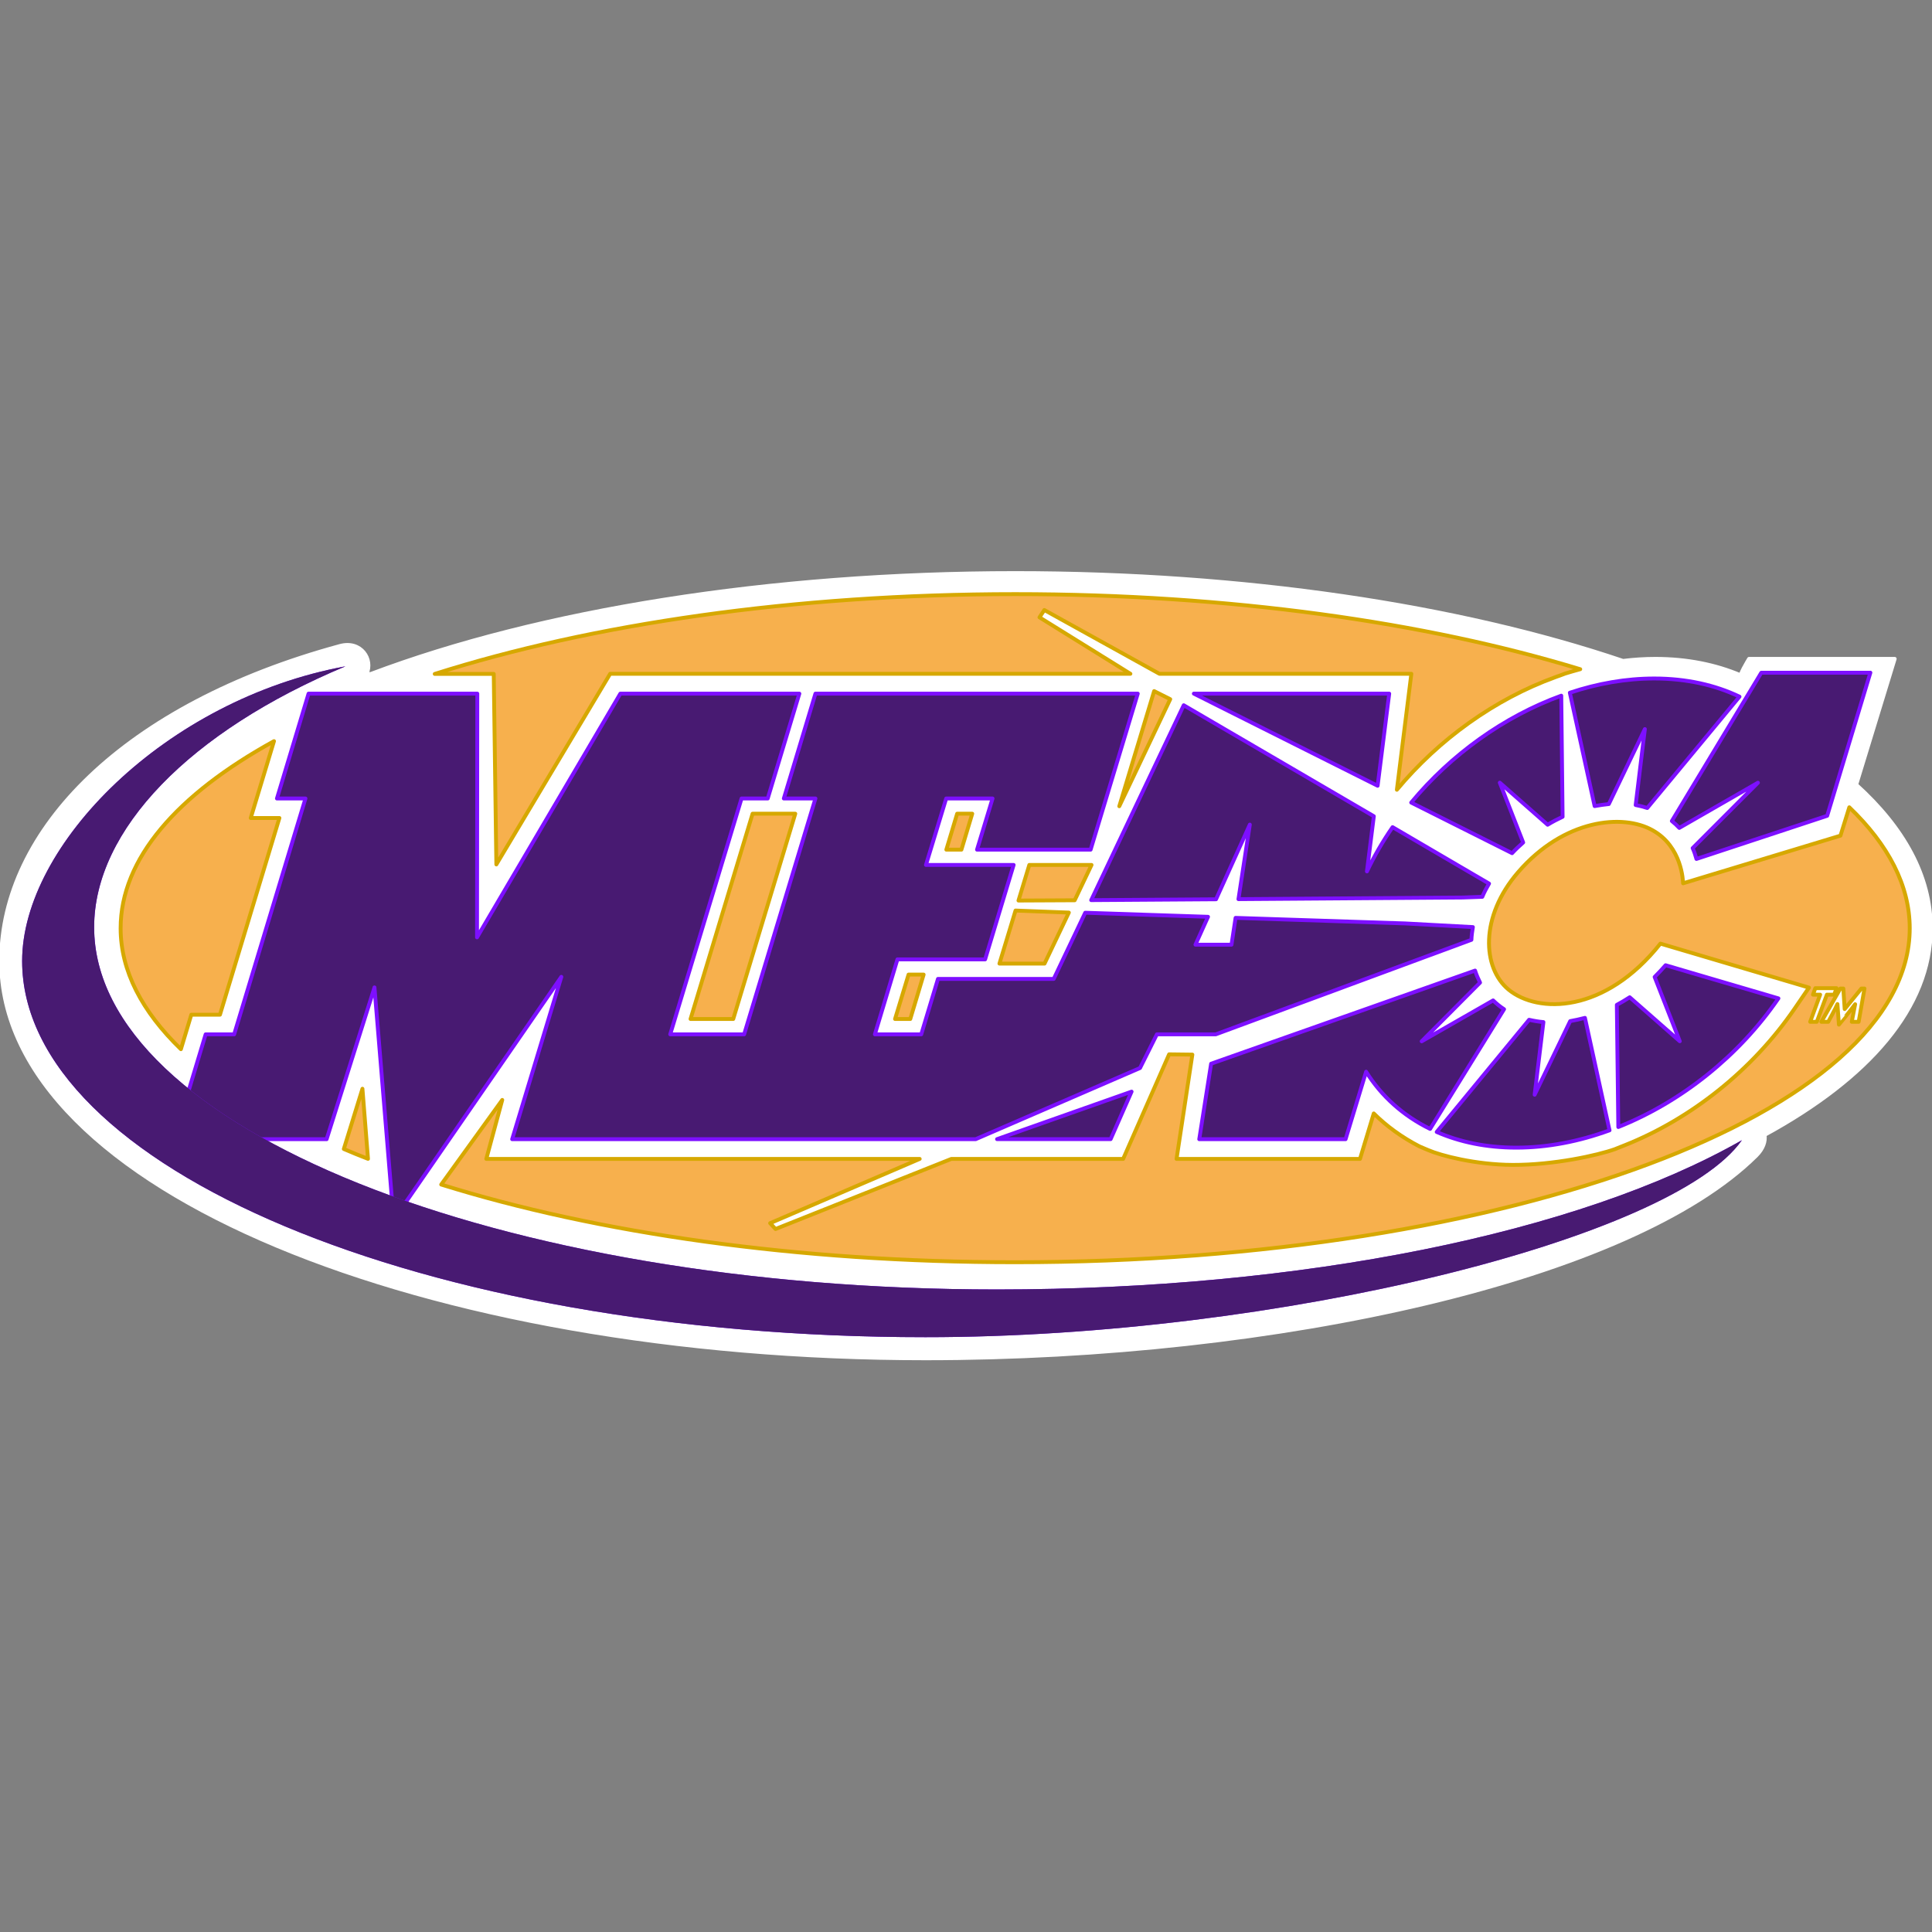 <?xml version="1.0" encoding="UTF-8" standalone="no"?>
<svg width="250px" height="250px" viewBox="0 0 250 250" version="1.1" xmlns="http://www.w3.org/2000/svg" xmlns:xlink="http://www.w3.org/1999/xlink">
    <rect x="0" y="0" width="250" height="250" fill="#808080" stroke="none"/>
    <!-- Generator: Sketch 50 (54983) - http://www.bohemiancoding.com/sketch -->
    <title>MAEC</title>
    <desc>Created with Sketch.</desc>
    <defs></defs>
    <g id="MAEC" stroke="none" stroke-width="1" fill="none" fill-rule="evenodd">
        <g id="Mid-Eastern_Athletic_Conference_logo" transform="translate(0, 74)">
            <path d="M131.355,0.155 C160.827,0.155 188.709,4.308 210.018,11.521 C211.4,11.348 212.8,11.256 214.2,11.256 C218.255,11.256 221.964,11.994 225.227,13.378 C225.336,13.078 225.491,12.75 225.627,12.486 C225.891,11.976 226.327,11.256 226.327,11.256 L245.173,11.256 L240.191,27.54 C246.364,33.123 249.836,39.361 249.836,46.119 C249.836,56.401 241.791,65.517 228.336,72.857 C228.473,73.695 228.145,74.642 227.273,75.516 C211.136,91.536 165.391,101.763 119.745,101.763 C55.4,101.763 0.155,80.07 0.155,50.353 C0.155,33.423 16.1,17.158 44,9.59 C46.727,8.852 48.318,11.338 47.427,13.214 L47.973,13.214 C69.8,4.973 99.664,0.155 131.355,0.155 Z" id="Shape" fill="#FFFFFF" fill-rule="nonzero"></path>
            <path d="M131.355,0.155 C160.827,0.155 188.709,4.308 210.018,11.521 C211.4,11.348 212.8,11.256 214.2,11.256 C218.255,11.256 221.964,11.994 225.227,13.378 C225.336,13.078 225.491,12.75 225.627,12.486 C225.891,11.976 226.327,11.256 226.327,11.256 L245.173,11.256 L240.191,27.54 C246.364,33.123 249.836,39.361 249.836,46.119 C249.836,56.401 241.791,65.517 228.336,72.857 C228.473,73.695 228.145,74.642 227.273,75.516 C211.136,91.536 165.391,101.763 119.745,101.763 C55.4,101.763 0.155,80.07 0.155,50.353 C0.155,33.423 16.1,17.158 44,9.59 C46.727,8.852 48.318,11.338 47.427,13.214 L47.973,13.214 C69.8,4.973 99.664,0.155 131.355,0.155 Z" id="Shape" stroke="#FFFFFF" stroke-width="0.5" stroke-linecap="round" stroke-linejoin="round"></path>
            <path d="M15.609,46.119 C15.609,37.139 22.918,28.806 35.455,21.903 L32.445,31.848 L36.155,31.848 L28.464,57.302 L24.755,57.302 L23.409,61.765 C18.373,56.892 15.609,51.619 15.609,46.119 Z M56.255,13.205 C76.482,6.776 102.7,2.878 131.355,2.878 C159.1,2.878 184.564,6.521 204.482,12.595 C203.836,12.768 203.173,12.959 202.527,13.16 L201.827,13.424 L201.509,13.533 L201.264,13.624 C193.464,16.448 186.209,21.648 180.755,28.196 L182.627,13.187 L150.027,13.187 L135.136,4.936 L134.509,5.883 L146.273,13.187 L146.045,13.187 L78.955,13.187 L64.227,37.858 L63.891,13.205 L56.255,13.205 Z M47.618,75.954 C46.536,75.535 45.5,75.116 44.491,74.679 L46.9,66.883 L47.618,75.954 Z M149.345,15.428 L151.427,16.475 L144.836,30.327 L149.345,15.428 Z M119.518,52.111 L117.791,57.858 L115.818,57.858 L117.564,52.111 L119.518,52.111 Z M102.909,31.292 L94.882,57.858 L89.355,57.858 L97.382,31.292 L102.909,31.292 Z M125.809,31.292 L124.409,35.946 L122.455,35.946 L123.855,31.292 L125.809,31.292 Z M131.791,42.53 L133.191,37.922 L141.245,37.922 L139.064,42.494 L131.791,42.53 Z M138.309,44.088 L135.164,50.69 L129.327,50.69 L131.409,43.824 L138.309,44.088 Z M239.3,30.463 C244.355,35.299 247.118,40.6 247.118,46.119 C247.118,69.998 195.3,89.332 131.355,89.332 C103.091,89.332 77.2,85.552 57.091,79.278 L64.991,68.331 L62.927,75.963 L119.009,75.963 L99.655,84.278 L100.355,85.033 L123.1,75.963 L123.273,75.963 L124.518,75.963 L126.318,75.963 L130.545,75.963 L145.336,75.963 L151.282,62.429 L154.291,62.466 L152.245,75.963 L175.982,75.963 L177.764,70.079 C179.445,71.746 181.418,73.176 183.655,74.332 L184.355,74.633 L184.809,74.824 C186.418,75.526 190.945,76.719 195.736,76.737 C201.055,76.755 206.7,75.507 208.955,74.706 L209.655,74.424 L209.936,74.314 L210.236,74.196 C218.909,70.744 226.809,64.406 232.191,56.564 L234.082,53.796 L214.855,48.104 C207.691,57.138 199.018,57.211 195.191,54.042 C191.836,51.255 191.445,44.643 196.445,38.86 C202.391,31.975 209.991,31.265 213.836,33.432 C217.682,35.572 217.773,40.035 217.791,40.299 L238.155,34.134 L239.3,30.463 Z M240.055,55.945 L239.618,58.222 L240.509,58.222 L241.264,53.914 L240.864,53.914 L238.7,56.574 L238.527,53.914 L238.145,53.914 L235.682,58.222 L236.573,58.222 C236.573,58.222 237.445,56.646 237.764,55.927 L237.955,58.586 C237.973,58.586 239.473,56.747 240.055,55.945 Z M235.091,58.222 L236.4,54.707 L237.345,54.707 L237.645,53.869 L234.9,53.869 L234.6,54.707 L235.527,54.707 L234.236,58.222 L235.091,58.222 Z" id="Shape" fill="#F7B04D" fill-rule="nonzero"></path>
            <path d="M15.609,46.119 C15.609,37.139 22.918,28.806 35.455,21.903 L32.445,31.848 L36.155,31.848 L28.464,57.302 L24.755,57.302 L23.409,61.765 C18.373,56.892 15.609,51.619 15.609,46.119 Z M56.255,13.205 C76.482,6.776 102.7,2.878 131.355,2.878 C159.1,2.878 184.564,6.521 204.482,12.595 C203.836,12.768 203.173,12.959 202.527,13.16 L201.827,13.424 L201.509,13.533 L201.264,13.624 C193.464,16.448 186.209,21.648 180.755,28.196 L182.627,13.187 L150.027,13.187 L135.136,4.936 L134.509,5.883 L146.273,13.187 L146.045,13.187 L78.955,13.187 L64.227,37.858 L63.891,13.205 L56.255,13.205 Z M47.618,75.954 C46.536,75.535 45.5,75.116 44.491,74.679 L46.9,66.883 L47.618,75.954 Z M149.345,15.428 L151.427,16.475 L144.836,30.327 L149.345,15.428 Z M119.518,52.111 L117.791,57.858 L115.818,57.858 L117.564,52.111 L119.518,52.111 Z M102.909,31.292 L94.882,57.858 L89.355,57.858 L97.382,31.292 L102.909,31.292 Z M125.809,31.292 L124.409,35.946 L122.455,35.946 L123.855,31.292 L125.809,31.292 Z M131.791,42.53 L133.191,37.922 L141.245,37.922 L139.064,42.494 L131.791,42.53 Z M138.309,44.088 L135.164,50.69 L129.327,50.69 L131.409,43.824 L138.309,44.088 Z M239.3,30.463 C244.355,35.299 247.118,40.6 247.118,46.119 C247.118,69.998 195.3,89.332 131.355,89.332 C103.091,89.332 77.2,85.552 57.091,79.278 L64.991,68.331 L62.927,75.963 L119.009,75.963 L99.655,84.278 L100.355,85.033 L123.1,75.963 L123.273,75.963 L124.518,75.963 L126.318,75.963 L130.545,75.963 L145.336,75.963 L151.282,62.429 L154.291,62.466 L152.245,75.963 L175.982,75.963 L177.764,70.079 C179.445,71.746 181.418,73.176 183.655,74.332 L184.355,74.633 L184.809,74.824 C186.418,75.526 190.945,76.719 195.736,76.737 C201.055,76.755 206.7,75.507 208.955,74.706 L209.655,74.424 L209.936,74.314 L210.236,74.196 C218.909,70.744 226.809,64.406 232.191,56.564 L234.082,53.796 L214.855,48.104 C207.691,57.138 199.018,57.211 195.191,54.042 C191.836,51.255 191.445,44.643 196.445,38.86 C202.391,31.975 209.991,31.265 213.836,33.432 C217.682,35.572 217.773,40.035 217.791,40.299 L238.155,34.134 L239.3,30.463 Z M240.055,55.945 L239.618,58.222 L240.509,58.222 L241.264,53.914 L240.864,53.914 L238.7,56.574 L238.527,53.914 L238.145,53.914 L235.682,58.222 L236.573,58.222 C236.573,58.222 237.445,56.646 237.764,55.927 L237.955,58.586 C237.973,58.586 239.473,56.747 240.055,55.945 Z M235.091,58.222 L236.4,54.707 L237.345,54.707 L237.645,53.869 L234.9,53.869 L234.6,54.707 L235.527,54.707 L234.236,58.222 L235.091,58.222 Z" id="Shape" stroke="#D6A800" stroke-width="0.5" stroke-linecap="round" stroke-linejoin="round"></path>
            <path d="M146.427,67.256 L143.718,73.404 L129.018,73.404 L146.427,67.256 Z M242.027,13.041 L236.436,31.565 L219.518,37.148 C219.382,36.656 219.236,36.201 219.027,35.746 L227.473,27.285 L217.3,33.132 C217,32.813 216.673,32.503 216.336,32.239 L227.909,13.051 L242.027,13.051 L242.027,13.041 Z M230.127,55.189 C225.055,62.593 217.573,68.586 209.409,71.837 L209.218,56.027 C209.782,55.727 210.336,55.399 210.882,55.044 L217.364,60.736 L214.109,52.421 C214.6,51.929 215.073,51.419 215.527,50.9 L230.127,55.189 Z M208.273,72.265 C204.336,73.704 200.245,74.506 196.209,74.506 C192.364,74.506 188.9,73.786 185.909,72.475 L197.864,57.958 C198.455,58.094 199.073,58.204 199.718,58.258 L198.582,67.657 L203.182,58.131 C203.809,58.013 204.455,57.885 205.091,57.712 L208.273,72.265 Z M185.055,72.083 C181.555,70.371 178.745,67.83 176.773,64.679 L174.118,73.413 L155.182,73.413 L156.718,63.641 L190.873,51.592 C191.045,52.138 191.273,52.657 191.518,53.149 L183.964,60.745 L193.209,55.453 C193.645,55.872 194.1,56.255 194.627,56.592 L185.055,72.083 Z M154.482,15.755 L179.764,15.755 L178.264,27.677 L154.482,15.755 Z M182.609,29.853 C187.764,23.624 194.655,18.697 202.027,16.019 L202.2,31.693 C201.555,31.993 200.891,32.339 200.264,32.722 L194.073,27.276 L197.1,35.017 C196.609,35.454 196.118,35.909 195.664,36.401 L182.609,29.853 Z M203.136,15.637 C206.718,14.444 210.409,13.797 214.064,13.797 C218.209,13.797 221.927,14.635 225.091,16.147 L213.155,30.554 C212.682,30.4 212.191,30.272 211.655,30.172 L212.845,20.345 L208.182,30.044 C207.573,30.099 206.973,30.199 206.345,30.309 L203.136,15.637 Z M157.318,59.843 L149.7,59.843 L147.518,64.205 L126.245,73.413 L66.273,73.413 L72.636,52.403 L50.936,83.849 L48.455,53.769 L48.418,53.905 L42.264,73.413 L22.518,73.413 L26.609,59.843 L30.3,59.843 L39.527,29.325 L35.836,29.325 L39.927,15.755 L61.764,15.755 L61.727,47.293 L80.273,15.755 L103.436,15.755 L99.345,29.325 L95.955,29.325 L86.727,59.843 L96.291,59.843 L105.518,29.325 L101.427,29.325 L105.518,15.755 L147.227,15.755 L141.127,35.946 L126.427,35.946 L128.436,29.325 L122.436,29.325 L119.818,37.922 L131.164,37.922 L127.473,50.144 L116.127,50.144 L113.209,59.843 L119.209,59.843 L121.373,52.667 L136.355,52.667 L140.427,44.106 L156.318,44.634 L154.691,48.241 L159.355,48.241 L159.882,44.771 L181.818,45.49 L190.591,45.964 C190.5,46.51 190.418,47.066 190.4,47.612 L157.318,59.843 Z M141.2,42.476 L153.173,17.258 L177.773,31.62 L176.882,38.76 C177.827,36.766 178.927,34.871 180.2,33.032 L192.682,40.336 C192.364,40.882 192.055,41.456 191.809,42.048 L189.309,42.139 L160.255,42.348 L161.727,32.704 L157.355,42.366 L141.2,42.476 Z" id="Shape" fill="#481A72" fill-rule="nonzero"></path>
            <path d="M146.427,67.256 L143.718,73.404 L129.018,73.404 L146.427,67.256 Z M242.027,13.041 L236.436,31.565 L219.518,37.148 C219.382,36.656 219.236,36.201 219.027,35.746 L227.473,27.285 L217.3,33.132 C217,32.813 216.673,32.503 216.336,32.239 L227.909,13.051 L242.027,13.051 L242.027,13.041 Z M230.127,55.189 C225.055,62.593 217.573,68.586 209.409,71.837 L209.218,56.027 C209.782,55.727 210.336,55.399 210.882,55.044 L217.364,60.736 L214.109,52.421 C214.6,51.929 215.073,51.419 215.527,50.9 L230.127,55.189 Z M208.273,72.265 C204.336,73.704 200.245,74.506 196.209,74.506 C192.364,74.506 188.9,73.786 185.909,72.475 L197.864,57.958 C198.455,58.094 199.073,58.204 199.718,58.258 L198.582,67.657 L203.182,58.131 C203.809,58.013 204.455,57.885 205.091,57.712 L208.273,72.265 Z M185.055,72.083 C181.555,70.371 178.745,67.83 176.773,64.679 L174.118,73.413 L155.182,73.413 L156.718,63.641 L190.873,51.592 C191.045,52.138 191.273,52.657 191.518,53.149 L183.964,60.745 L193.209,55.453 C193.645,55.872 194.1,56.255 194.627,56.592 L185.055,72.083 Z M154.482,15.755 L179.764,15.755 L178.264,27.677 L154.482,15.755 Z M182.609,29.853 C187.764,23.624 194.655,18.697 202.027,16.019 L202.2,31.693 C201.555,31.993 200.891,32.339 200.264,32.722 L194.073,27.276 L197.1,35.017 C196.609,35.454 196.118,35.909 195.664,36.401 L182.609,29.853 Z M203.136,15.637 C206.718,14.444 210.409,13.797 214.064,13.797 C218.209,13.797 221.927,14.635 225.091,16.147 L213.155,30.554 C212.682,30.4 212.191,30.272 211.655,30.172 L212.845,20.345 L208.182,30.044 C207.573,30.099 206.973,30.199 206.345,30.309 L203.136,15.637 Z M157.318,59.843 L149.7,59.843 L147.518,64.205 L126.245,73.413 L66.273,73.413 L72.636,52.403 L50.936,83.849 L48.455,53.769 L48.418,53.905 L42.264,73.413 L22.518,73.413 L26.609,59.843 L30.3,59.843 L39.527,29.325 L35.836,29.325 L39.927,15.755 L61.764,15.755 L61.727,47.293 L80.273,15.755 L103.436,15.755 L99.345,29.325 L95.955,29.325 L86.727,59.843 L96.291,59.843 L105.518,29.325 L101.427,29.325 L105.518,15.755 L147.227,15.755 L141.127,35.946 L126.427,35.946 L128.436,29.325 L122.436,29.325 L119.818,37.922 L131.164,37.922 L127.473,50.144 L116.127,50.144 L113.209,59.843 L119.209,59.843 L121.373,52.667 L136.355,52.667 L140.427,44.106 L156.318,44.634 L154.691,48.241 L159.355,48.241 L159.882,44.771 L181.818,45.49 L190.591,45.964 C190.5,46.51 190.418,47.066 190.4,47.612 L157.318,59.843 Z M141.2,42.476 L153.173,17.258 L177.773,31.62 L176.882,38.76 C177.827,36.766 178.927,34.871 180.2,33.032 L192.682,40.336 C192.364,40.882 192.055,41.456 191.809,42.048 L189.309,42.139 L160.255,42.348 L161.727,32.704 L157.355,42.366 L141.2,42.476 Z" id="Shape" stroke="#7D0FFF" stroke-width="0.5" stroke-linecap="round" stroke-linejoin="round"></path>
            <path d="M2.864,50.353 C2.864,35.363 21.409,16.511 44.7,12.222 C24.564,20.646 12.182,33.387 12.182,45.982 C12.182,71.864 64.482,92.856 128.991,92.856 C168.5,92.856 204.264,85.589 225.4,73.54 C216.518,86.236 165.355,99.031 119.745,99.031 C54.591,99.031 2.864,77.01 2.864,50.353 Z" id="Shape" fill="#7D0FFF" fill-rule="nonzero"></path>
            <path d="M2.864,50.353 C2.864,35.363 21.409,16.511 44.7,12.222 C24.564,20.646 12.182,33.387 12.182,45.982 C12.182,71.864 64.482,92.856 128.991,92.856 C168.5,92.856 204.264,85.589 225.4,73.54 C216.518,86.236 165.355,99.031 119.745,99.031 C54.591,99.031 2.864,77.01 2.864,50.353 Z" id="Shape" fill="#481A72" fill-rule="nonzero"></path>
        </g>
    </g>
</svg>